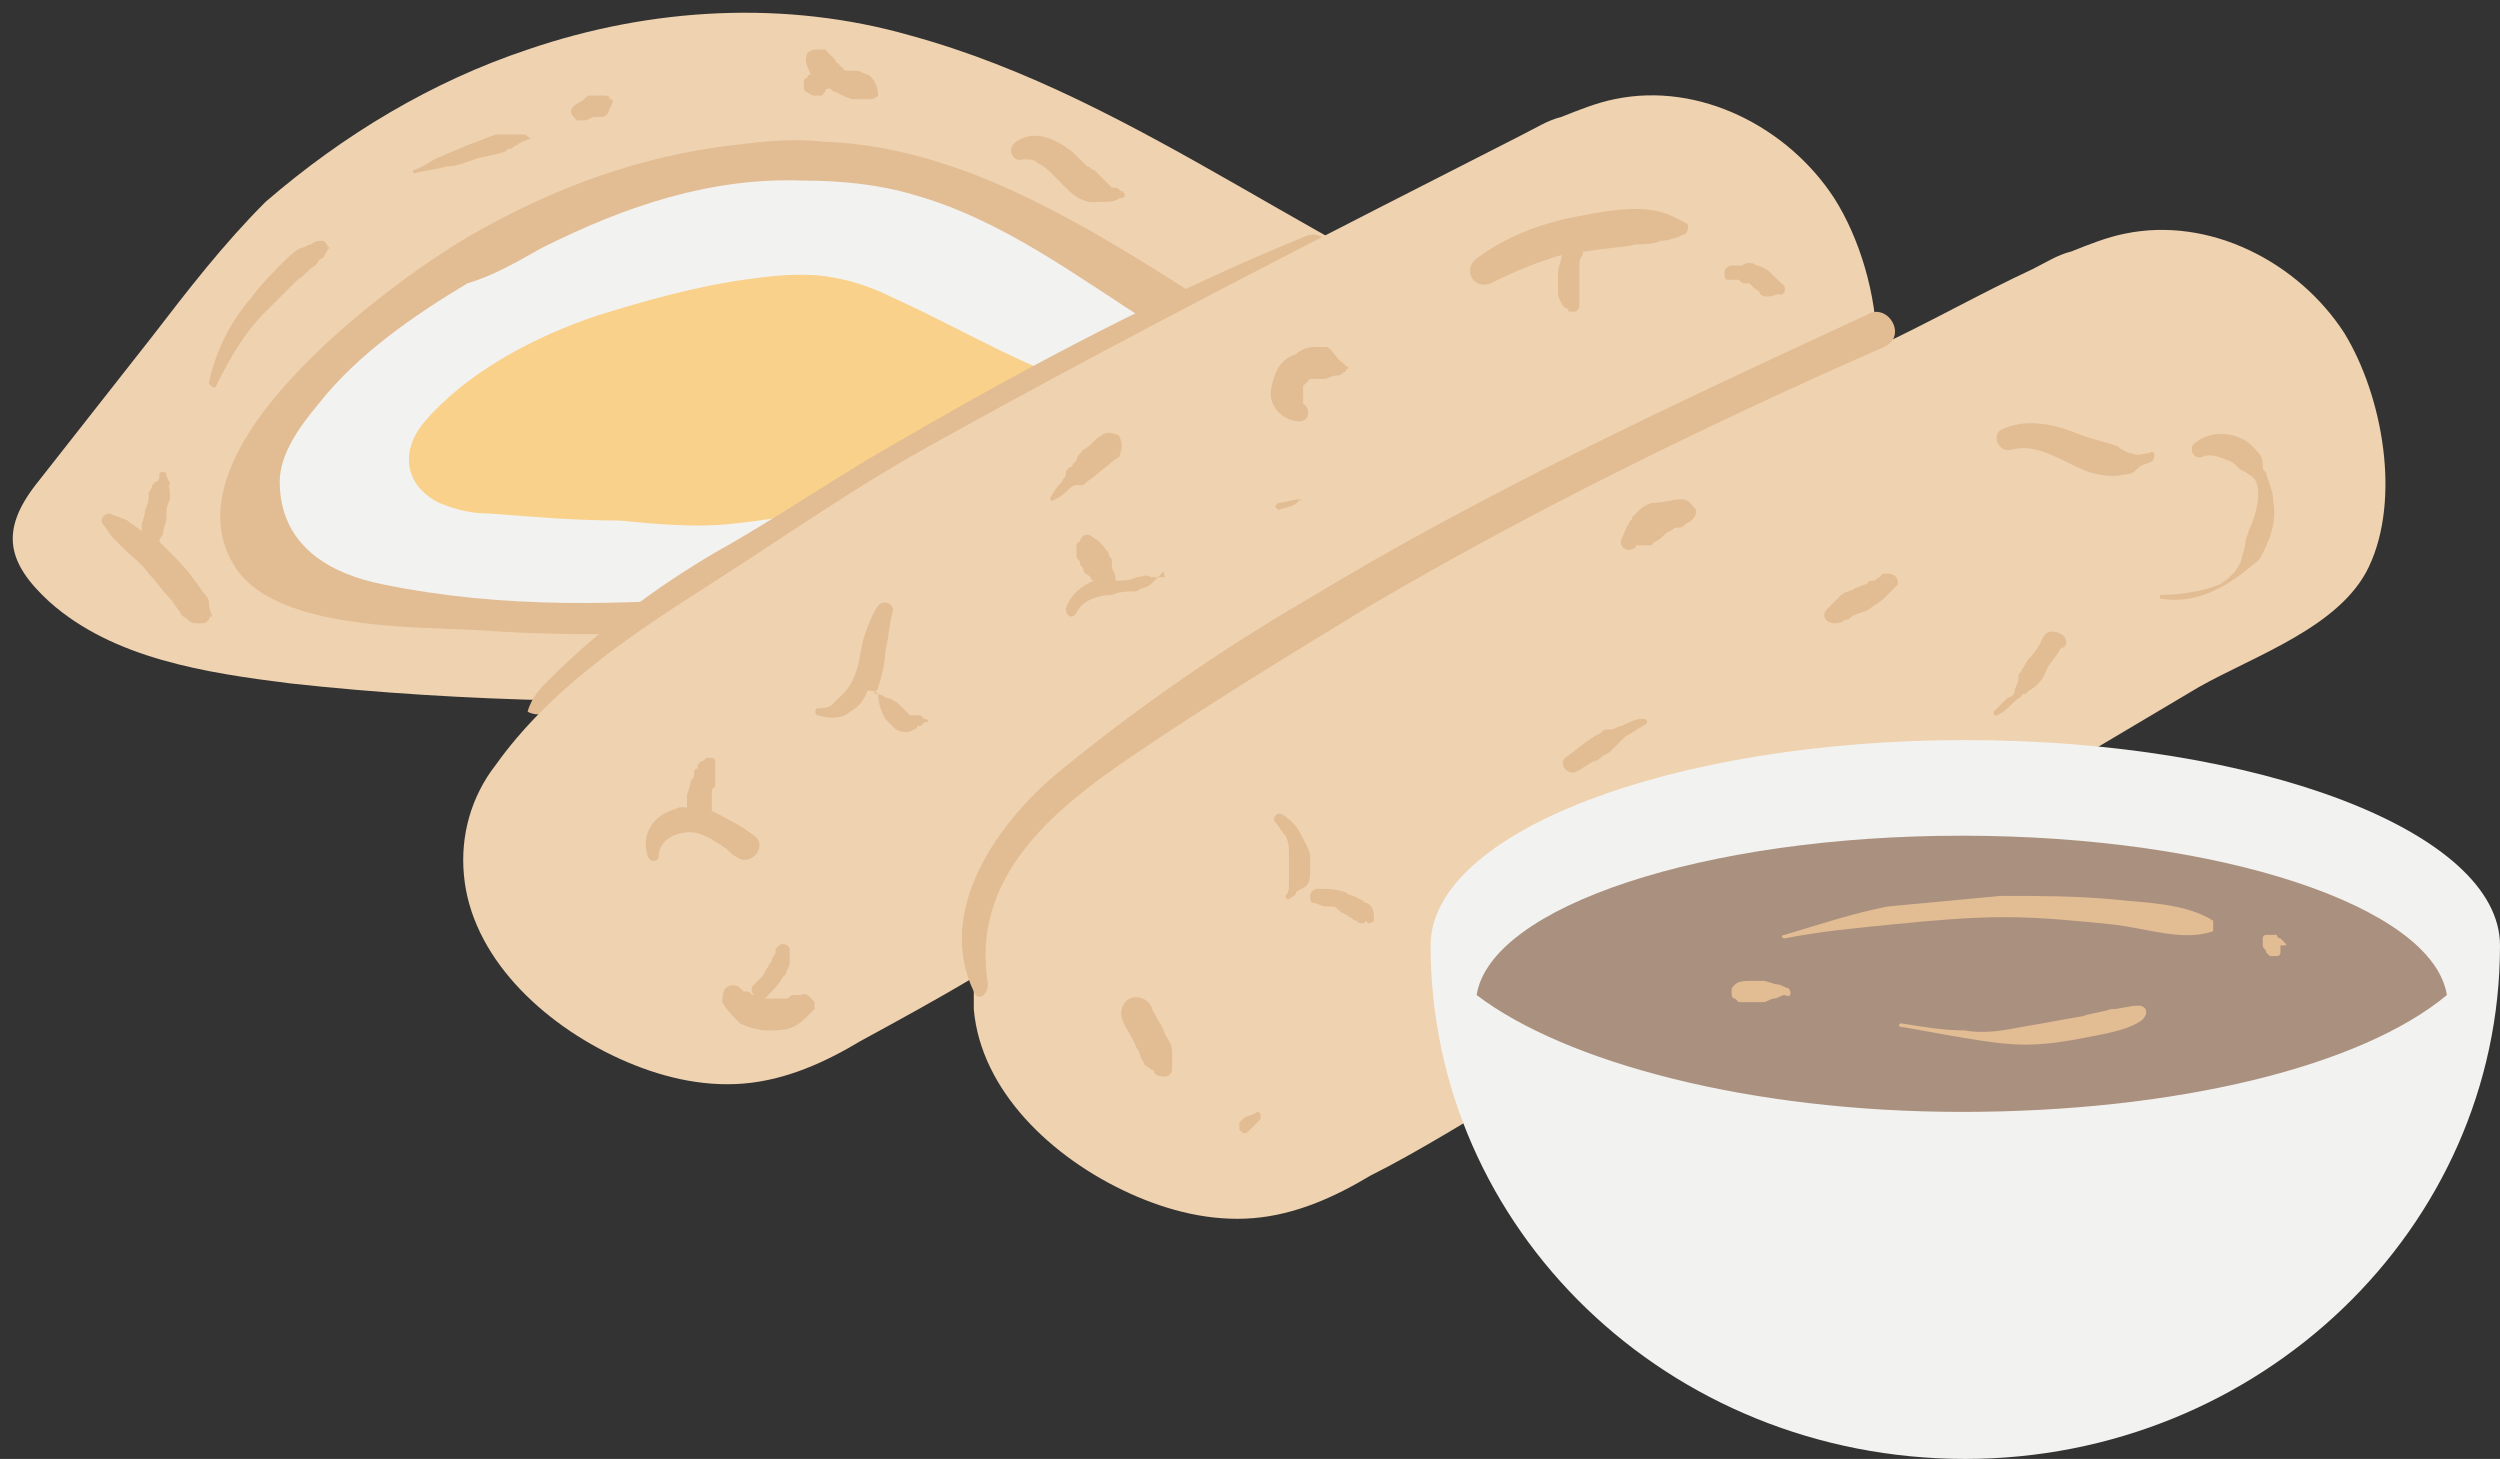 <?xml version="1.0" encoding="UTF-8"?>
<!DOCTYPE svg PUBLIC '-//W3C//DTD SVG 1.0//EN'
          'http://www.w3.org/TR/2001/REC-SVG-20010904/DTD/svg10.dtd'>
<svg height="41.2" preserveAspectRatio="xMidYMid meet" version="1.0" viewBox="12.4 27.2 70.6 41.2" width="70.6" xmlns="http://www.w3.org/2000/svg" xmlns:xlink="http://www.w3.org/1999/xlink" zoomAndPan="magnify"
><rect x="12.4" y="27.2" width="70.6" height="41.2" fill="#333333" stroke="none"/><g
  ><g id="change1_1"
    ><path d="M27.3,28.6c3.5-1.2,7.3-1.4,10.8-0.4c6.6,1.8,12,6.6,18.4,8.8c1.2,0.4,2.5,0.8,3.6,1.4 c1.1,0.6,2.2,1.5,2.6,2.7c0.2,0.6,0.2,1.2,0,1.7c-0.7,1.5-3.9,1.9-5.3,2.2c-2.2,0.4-4.4,0.6-6.7,0.8c-10,0.9-20.1,1.8-30.1,0.7 c-2.4-0.3-5-0.7-6.8-2.3c-1.2-1.1-1.4-2-0.4-3.3c1.1-1.4,2.2-2.8,3.3-4.2c1-1.3,2-2.6,3.2-3.8C22.1,31,24.6,29.5,27.3,28.6z" fill="#EFD2AF"
    /></g
    ><g id="change2_1"
    ><path d="M33.1,31.3c0.8-0.1,1.7-0.2,2.5-0.1c3.4,0.1,6.5,1.8,9.4,3.6c2.9,1.8,5.6,3.9,8.8,5.1 c0.6,0.2,1.2,0.6,1.2,1.2c0,0.4-0.4,0.6-0.7,0.8c-1.6,0.9-3.4,1-5.2,1.2c-4.9,0.5-9.8,1.3-14.8,1.8c-2.8,0.2-5.6,0.3-8.3,0.1 c-1.8-0.1-5.7,0-6.9-1.7c-2.3-3.3,4.3-8.1,6.5-9.4C28,32.5,30.5,31.6,33.1,31.3z" fill="#E2BC93"
    /></g
    ><g id="change3_1"
    ><path d="M27.7,34.2c2.4-1.2,4.8-2,7.4-1.9c1,0,2.1,0.1,3.1,0.4c2.5,0.7,4.6,2.3,6.8,3.7c1.2,0.7,2.5,1.2,3.7,1.9 c1.2,0.7,2.4,1.4,3.7,1.9c0.3,0.1,0.6,0.2,0.8,0.4s0.3,0.6,0.2,0.8c-0.2,0.3-0.5,0.4-0.9,0.4c-1.1,0.1-2.1,0.3-3.2,0.4 c-1.9,0.3-3.9,0.6-5.8,0.8c-3.3,0.4-6.6,0.7-10,1c-3.5,0.3-6.9,0.4-10.3-0.3c-1.5-0.3-2.9-1.1-2.9-2.9c0-0.8,0.6-1.6,1.1-2.2 c1.1-1.4,2.7-2.5,4.2-3.4C26.3,35,27,34.6,27.7,34.2z" fill="#F2F2F0"
    /></g
    ><g id="change4_1"
    ><path d="M29.3,36.1c1.3-0.4,2.7-0.8,4.1-1c0.7-0.1,1.5-0.2,2.3-0.1c0.7,0.1,1.3,0.3,1.9,0.6c2,0.9,3.9,2.1,6.1,2.7 c1,0.2,2,0.3,2.9,0.6c0.3,0.1,0.6,0.2,0.8,0.3c0.2,0.2,0.3,0.5,0.2,0.7c-0.1,0.2-0.4,0.3-0.7,0.4c-1.7,0.5-3.4,1-5.2,1 c-1,0.1-2.1,0-3.1,0c-1.9,0.1-3.7,0.5-5.6,0.7c-1,0.1-2.1,0-3.1-0.1c-1.2,0-2.4-0.1-3.7-0.2c-0.5,0-0.9-0.1-1.4-0.3 c-1-0.5-1.1-1.5-0.4-2.3C25.6,37.7,27.5,36.7,29.3,36.1z" fill="#F9D18A"
    /></g
    ><g id="change2_2"
    ><path d="M49.7,34.6c-3.8,1.9-7.6,3.7-11.3,5.7c-1.9,1-3.7,2.1-5.5,3.2c-1.6,1-3.1,2-4.5,3.4 c-0.2,0.1-0.3,0.3-0.5,0.4s-0.4,0.1-0.6,0c0.1-0.4,0.4-0.7,0.6-0.9c1.4-1.4,3-2.6,4.7-3.6c1.8-1,3.5-2.2,5.3-3.2 c3.6-2.1,7.4-4.1,11.3-5.7C49.8,33.6,50.2,34.3,49.7,34.6z" fill="#E2BC93"
    /></g
    ><g id="change1_2"
    ><path d="M79.3,43.2c-0.8,1.7-3.2,2.5-4.8,3.4c-6.4,3.8-12.8,7.6-19.2,11.4c-1.4,0.8-2.8,1.7-4.2,2.4 c-1,0.6-2.1,1.1-3.3,1.2c-1.2,0.1-2.4-0.2-3.5-0.7c-2.2-1-4.2-2.9-4.4-5.2c0-0.3,0-0.6,0-0.9c-1,0.6-2.1,1.2-3.2,1.8 c-1,0.6-2.1,1.1-3.3,1.2c-1.2,0.1-2.4-0.2-3.5-0.7c-2.2-1-4.2-2.9-4.4-5.2c-0.1-1.1,0.2-2.2,0.9-3.1c1.5-2.1,3.7-3.6,5.9-5 c2.2-1.4,4.3-2.9,6.7-4.2c5.4-3,10.9-5.8,16.4-8.6c0.4-0.2,0.7-0.4,1.1-0.5c0.5-0.2,1-0.4,1.5-0.5c2.4-0.5,4.9,0.8,6.2,2.8 c0.7,1.1,1.2,2.7,1.2,4.2c1.5-0.7,2.9-1.5,4.4-2.2c0.4-0.2,0.7-0.4,1.1-0.5c0.5-0.2,1-0.4,1.5-0.5c2.4-0.5,4.9,0.8,6.2,2.8 C79.7,38.4,80.2,41.3,79.3,43.2z" fill="#EFD2AF"
    /></g
    ><g id="change2_3"
    ><path d="M65.6,37c-5,2.2-9.9,4.6-14.5,7.3c-2.3,1.4-4.6,2.8-6.8,4.3c-2.2,1.5-4.5,3.4-4,6.4c0,0.3-0.3,0.5-0.4,0.2 c-1.1-2.3,0.7-4.8,2.4-6.2c2.2-1.8,4.5-3.4,6.9-4.8c5.1-3.1,10.5-5.6,15.9-8.1C65.7,35.7,66.3,36.7,65.6,37z M18.3,44.2 c0-0.1-0.1-0.2-0.1-0.2c-0.1-0.1-0.2-0.3-0.3-0.4c-0.2-0.3-0.4-0.5-0.7-0.8c-0.1-0.1-0.2-0.2-0.3-0.3c0,0,0,0,0,0 c0-0.1,0.1-0.2,0.1-0.2c0-0.2,0.1-0.3,0.1-0.5c0-0.2,0-0.3,0.1-0.5c0-0.2,0-0.4-0.1-0.5c0,0,0,0.1,0.1,0.1c0-0.1-0.1-0.2-0.1-0.3 c0-0.1-0.2-0.1-0.2,0c0,0.1,0,0.2-0.1,0.2c0,0,0,0-0.1,0.1c0,0,0,0.1-0.1,0.2c0,0.2,0,0.3-0.1,0.5c0,0.2-0.1,0.3-0.1,0.5 c0,0,0,0.1,0,0.1c0,0,0,0,0,0c-0.1-0.1-0.3-0.2-0.4-0.3c-0.2-0.1-0.3-0.1-0.5-0.2c-0.1,0-0.3,0.1-0.2,0.3c0.1,0.1,0.2,0.3,0.3,0.4 c0.1,0.1,0.2,0.2,0.3,0.3c0.2,0.2,0.5,0.4,0.7,0.7c0.2,0.2,0.4,0.5,0.6,0.7c0.1,0.1,0.2,0.3,0.3,0.4c0,0.1,0.1,0.1,0.2,0.2 c0,0,0.1,0.1,0.2,0.1c0,0,0.2,0,0.2,0c0.1,0,0.1,0,0.2-0.1c0,0,0,0,0,0c0,0,0-0.1,0.1-0.1C18.3,44.4,18.3,44.3,18.3,44.2z M21.5,34 c-0.1,0-0.2,0-0.3,0.1c-0.1,0-0.2,0.1-0.3,0.1c-0.2,0.1-0.4,0.3-0.5,0.4c-0.3,0.3-0.6,0.6-0.9,1c-0.6,0.7-1,1.5-1.2,2.4 c0,0.1,0.2,0.2,0.2,0.1c0.4-0.8,0.8-1.5,1.4-2.1c0.3-0.3,0.6-0.6,0.9-0.9c0.2-0.1,0.3-0.3,0.5-0.4c0.1-0.1,0.1-0.2,0.2-0.2 c0.1-0.1,0.1-0.2,0.2-0.3C21.6,34.1,21.6,34,21.5,34z M27.2,31c-0.1,0-0.3,0-0.4,0c-0.1,0-0.3,0-0.4,0c-0.3,0.1-0.5,0.2-0.8,0.3 c-0.2,0.1-0.5,0.2-0.7,0.3c-0.3,0.1-0.5,0.3-0.8,0.4c-0.1,0,0,0.1,0,0.1c0.3-0.1,0.6-0.1,0.9-0.2c0.3,0,0.5-0.1,0.8-0.2 c0.3-0.1,0.5-0.1,0.8-0.2c0.1,0,0.1-0.1,0.2-0.1c0.1,0,0.1-0.1,0.2-0.1c0.1-0.1,0.2-0.1,0.4-0.2C27.3,31.1,27.3,31,27.2,31z M29.7,30.1c0-0.1,0-0.1-0.1-0.1C29.6,29.9,29.7,30,29.7,30.1c0-0.1-0.1-0.2-0.2-0.2c0,0-0.1,0-0.2,0c0,0-0.1,0-0.2,0 c-0.1,0-0.1,0-0.2,0.1c-0.1,0.1-0.2,0.1-0.3,0.2c-0.1,0.1-0.1,0.2,0,0.3c0,0,0.1,0.1,0.1,0.1c0.1,0,0.1,0,0.2,0c0,0,0,0,0,0 c0.1,0,0.2-0.1,0.3-0.1c0,0-0.1,0-0.1,0c0,0,0.1,0,0.1,0c0,0,0,0,0.1,0c0,0,0,0,0.1,0c0.1,0,0.2-0.1,0.2-0.2c0,0,0,0,0,0 C29.7,30.1,29.7,30.1,29.7,30.1z M44.1,32.6c-0.1,0-0.1-0.1-0.2-0.1c0,0-0.1,0-0.1,0c0,0-0.1-0.1,0,0c-0.1-0.1-0.2-0.2-0.3-0.3 c0,0,0,0-0.1-0.1c0,0-0.1-0.1-0.1-0.1c0,0,0,0,0,0c-0.1,0-0.1-0.1-0.2-0.1c-0.1-0.1-0.2-0.2-0.3-0.3c-0.2-0.2-0.5-0.4-0.8-0.5 c-0.3-0.1-0.6-0.1-0.9,0.1c-0.3,0.2-0.1,0.6,0.2,0.5c0.2,0,0.3,0,0.4,0.1c0.2,0.1,0.3,0.2,0.5,0.4c0.3,0.3,0.7,0.8,1.2,0.7h-0.2 c0.1,0,0.2,0,0.2,0c0.1,0,0.1,0,0.2,0c0.1,0,0.3,0,0.4-0.1C44.2,32.8,44.2,32.7,44.1,32.6z M50,37.1C50,37.1,50,37.1,50,37.1 C50,37.1,50,37.1,50,37.1c-0.1-0.1-0.1-0.1-0.2-0.1c-0.1,0-0.2,0-0.3,0c-0.2,0-0.4,0.1-0.5,0.2c-0.3,0.1-0.5,0.3-0.6,0.6 c-0.1,0.3-0.2,0.6,0,0.9c0.1,0.2,0.4,0.4,0.7,0.4c0.3,0,0.3-0.4,0.1-0.5c0,0-0.1,0,0,0c0,0,0,0,0,0c0,0,0,0,0,0c0,0,0,0,0,0 c0,0,0,0,0,0c0,0,0,0,0,0c0,0,0,0,0-0.1c0-0.1,0,0.1,0,0c0,0,0,0,0-0.1c0,0,0,0,0,0c0,0,0,0,0-0.1c0,0,0,0,0-0.1c0,0,0,0,0,0 c0,0,0,0,0,0c0,0,0,0,0-0.1c0,0,0,0,0,0c0,0,0,0,0,0c0,0,0.1-0.1,0.1-0.1c0,0,0,0,0,0c0,0,0,0,0,0c0,0,0,0,0.1-0.1c0,0,0,0,0.1,0 c0,0,0,0,0,0c0,0,0,0,0.1,0c0,0,0,0,0.1,0c0,0,0,0,0.1,0c0,0,0,0,0,0c0.1,0,0.2-0.1,0.4-0.1c0.1,0,0.1-0.1,0.2-0.1 c0,0,0-0.1,0.1-0.1c0,0,0,0,0,0c0,0,0,0,0,0C50.1,37.3,50.1,37.2,50,37.1z M60,33.5c-0.5-0.3-0.9-0.4-1.4-0.4 c-0.5,0-1.1,0.1-1.6,0.2c-1.1,0.2-2.1,0.6-2.9,1.2c-0.4,0.3-0.1,0.9,0.4,0.7c0.6-0.3,1.3-0.6,2-0.8c0,0.2-0.1,0.3-0.1,0.5 c0,0.2,0,0.4,0,0.6c0,0.1,0.1,0.3,0.2,0.4c0,0,0.1,0,0.1,0.1c0,0,0,0,0,0c0,0,0,0,0.1,0c0,0,0.1,0,0.1,0c0,0,0-0.1,0-0.1 c0,0,0,0.1,0,0.1c0.1-0.1,0.1-0.1,0.1-0.2c0-0.1,0-0.2,0-0.4c0,0,0,0,0,0c0,0,0,0,0-0.1c0,0,0-0.1,0-0.1c0-0.1,0-0.2,0-0.3 c0-0.1,0-0.1,0-0.2c0-0.1,0-0.2,0.1-0.3c0,0,0-0.1,0-0.1c0,0,0.1,0,0.1,0c0.5-0.1,1-0.1,1.4-0.2c0.2,0,0.5,0,0.7-0.1 c0.2,0,0.5-0.1,0.7-0.2C60.1,33.7,60.1,33.5,60,33.5z M61.5,35.1C61.5,35.1,61.5,35.1,61.5,35.1C61.5,35,61.5,35,61.5,35.1z M62.7,35.2c-0.1-0.1-0.2-0.2-0.3-0.3c-0.1-0.1-0.3-0.2-0.4-0.2c-0.1-0.1-0.3-0.1-0.4,0c-0.1,0-0.2,0-0.3,0c-0.1,0-0.2,0.1-0.2,0.2 c0,0.1,0,0.2,0.1,0.2c0.1,0,0.1,0,0.1,0c0,0,0,0,0,0c0,0,0,0,0,0c0,0,0,0,0.1,0c0,0,0,0,0,0c0,0,0,0,0,0c0,0,0,0,0.1,0 c0.1,0.1,0.1,0.1,0.2,0.1c0,0,0,0,0.1,0c0,0,0,0,0,0c0,0,0.1,0.1,0.1,0.1c0.1,0.1,0.2,0.1,0.2,0.2c0.1,0.1,0.3,0.1,0.5,0 C62.8,35.6,62.9,35.3,62.7,35.2z M43.5,42.6C43.5,42.6,43.5,42.6,43.5,42.6C43.6,42.7,43.6,42.7,43.5,42.6 C43.6,42.6,43.5,42.6,43.5,42.6z M45.2,43.4c-0.1,0.1-0.2,0.2-0.3,0.3c-0.1,0.1-0.3,0.1-0.4,0.2c-0.2,0-0.5,0-0.7,0.1 c-0.3,0-0.8,0.1-1,0.5c-0.1,0.2-0.3,0.1-0.3-0.1c0.1-0.4,0.5-0.7,0.8-0.8c0,0-0.1,0-0.1-0.1c-0.1-0.1-0.2-0.1-0.2-0.2 c0-0.1-0.1-0.1-0.1-0.2c0-0.1-0.1-0.1-0.1-0.2c0-0.1,0-0.1,0-0.2c0-0.1,0-0.2,0.1-0.2c0-0.1,0.1-0.2,0.2-0.2c0.1,0,0.2,0.1,0.3,0.2 c0,0-0.1,0-0.1-0.1c0.2,0.1,0.3,0.3,0.4,0.4c0,0,0,0.1,0.1,0.2c0,0.1,0,0.1,0,0.2c0,0.1,0.1,0.2,0.1,0.3c0,0,0,0,0,0.1c0,0,0,0,0,0 c0,0,0,0,0,0c0.2,0,0.4,0,0.6-0.1c0.1,0,0.3-0.1,0.4,0c0.1,0,0.2,0,0.4,0C45.2,43.2,45.3,43.3,45.2,43.4z M38.5,47.5 C38.5,47.5,38.5,47.5,38.5,47.5C38.5,47.5,38.5,47.5,38.5,47.5z M38.5,47.5C38.5,47.5,38.5,47.5,38.5,47.5L38.5,47.5 C38.5,47.5,38.5,47.5,38.5,47.5C38.5,47.5,38.5,47.5,38.5,47.5C38.5,47.5,38.5,47.5,38.5,47.5C38.5,47.5,38.4,47.5,38.5,47.5 c-0.1-0.1-0.1-0.1-0.1-0.1c0,0,0,0-0.1,0c0,0,0,0,0,0c0,0,0,0,0,0c0,0,0,0-0.1,0c0,0,0,0-0.1,0c0,0,0,0,0,0c0,0-0.1-0.1-0.1-0.1 c0,0,0,0,0,0c0,0,0,0,0,0c-0.1-0.1-0.1-0.1-0.2-0.2c-0.1-0.1-0.3-0.2-0.4-0.2c-0.1-0.1-0.2-0.1-0.3-0.1c0-0.1,0.1-0.1,0.1-0.2 c0.1-0.3,0.2-0.7,0.2-1c0.1-0.4,0.1-0.7,0.2-1.1c0.1-0.2-0.2-0.4-0.4-0.2c-0.2,0.3-0.3,0.6-0.4,0.9c-0.1,0.3-0.1,0.6-0.2,0.9 c-0.1,0.3-0.2,0.5-0.4,0.7c-0.1,0.1-0.2,0.2-0.3,0.3c-0.1,0.1-0.3,0.1-0.4,0.1c-0.1,0-0.1,0.2,0,0.2c0.3,0.1,0.7,0.1,0.9-0.1 c0.2-0.1,0.4-0.3,0.5-0.6c0.1,0,0.2,0,0.3,0.1c0,0.3,0.1,0.5,0.2,0.7c0.1,0.1,0.2,0.2,0.3,0.3c0.2,0.1,0.4,0.1,0.5,0 c0,0,0.1,0,0.1-0.1c0,0,0,0,0,0c0,0,0,0,0.1,0c0,0,0.1-0.1,0.1-0.1C38.7,47.6,38.6,47.5,38.5,47.5z M33.7,50.8 c-0.4-0.3-0.8-0.5-1.2-0.7c0,0,0,0,0-0.1c0-0.1,0-0.1,0-0.2c0,0,0-0.1,0-0.1c0,0,0-0.1,0-0.1c0-0.1,0-0.1,0.1-0.2c0,0,0-0.1,0-0.2 c0,0,0,0,0,0c0,0,0-0.1,0-0.1c0,0,0-0.1,0-0.1c0,0,0,0,0,0c0,0,0-0.1,0-0.1c0-0.1,0-0.1,0-0.2c0-0.1-0.1-0.1-0.2-0.1 c-0.1,0-0.1,0.1-0.2,0.1c0,0,0,0-0.1,0.1c0,0,0,0,0,0.1c-0.1,0-0.1,0.1-0.1,0.2c0,0.1-0.1,0.1-0.1,0.2c0,0.1-0.1,0.3-0.1,0.4 c0,0.1,0,0.2,0,0.3c-0.1,0-0.1,0-0.2,0c-0.3,0.1-0.6,0.2-0.8,0.5c-0.2,0.3-0.2,0.6-0.1,0.9c0.1,0.2,0.3,0.1,0.3,0 c0-0.5,0.5-0.7,0.9-0.7c0.2,0,0.4,0.1,0.6,0.2c0.1,0.1,0.2,0.1,0.3,0.2c0.2,0.1,0.2,0.2,0.4,0.3C33.6,51.7,34.1,51.1,33.7,50.8z M49.4,51.4c0-0.2-0.2-0.5-0.3-0.7c-0.1-0.2-0.3-0.4-0.5-0.5c-0.1-0.1-0.3,0.1-0.2,0.2c0.1,0.1,0.2,0.3,0.3,0.4 c0.1,0.2,0.1,0.3,0.1,0.5c0,0.1,0,0.2,0,0.3c0,0,0,0,0,0c0,0,0,0,0,0.1c0,0.1,0,0.1,0,0.2c0,0.1,0,0.2,0,0.3c0,0.1,0,0.2-0.1,0.3 c0,0,0,0.1,0.1,0.1c0.1-0.1,0.2-0.1,0.2-0.2c0.1-0.1,0.2-0.1,0.3-0.2c0.1-0.1,0.1-0.3,0.1-0.4C49.4,51.7,49.4,51.5,49.4,51.4z M51.2,53.2c0-0.1,0-0.1,0-0.2L51.2,53.2c0-0.2,0-0.4-0.2-0.5c-0.1,0-0.1-0.1-0.2-0.1c-0.1-0.1-0.3-0.1-0.4-0.2 c-0.3-0.1-0.5-0.1-0.8-0.1c-0.1,0-0.2,0.1-0.2,0.2c0,0.1,0,0.2,0.1,0.2c0.1,0,0.2,0.1,0.4,0.1c0,0,0,0,0.1,0c0,0,0,0,0,0 c0,0,0,0,0,0c0.1,0,0.1,0,0.2,0.1c0.1,0.1,0.2,0.1,0.3,0.2c0.1,0,0.1,0.1,0.2,0.1c0.1,0.1,0.2,0.1,0.3,0 C51,53.3,51.1,53.3,51.2,53.2C51.2,53.3,51.2,53.3,51.2,53.2z M58.8,47.5c-0.2,0-0.4,0.1-0.6,0.2c-0.1,0-0.2,0.1-0.3,0.1 c0,0-0.1,0-0.1,0c-0.1,0-0.1,0-0.2,0.1c-0.4,0.2-0.7,0.5-1,0.7c-0.2,0.2,0.1,0.5,0.3,0.4c0.2-0.1,0.3-0.2,0.5-0.3 c0.1,0,0.2-0.1,0.2-0.1c0.1-0.1,0.2-0.1,0.3-0.2c0,0,0.1-0.1,0.1-0.1c0,0,0.1-0.1,0.1-0.1c0.1-0.1,0.1-0.1,0.2-0.2 c0.2-0.1,0.3-0.2,0.5-0.3C59,47.6,58.9,47.5,58.8,47.5z M65.7,43.4c-0.1,0-0.2,0-0.2,0.1c-0.1,0-0.1,0.1-0.2,0.1 c-0.1,0-0.1,0-0.2,0.1c-0.1,0-0.2,0.1-0.3,0.1c-0.1,0.1-0.3,0.1-0.4,0.2c-0.1,0.1-0.1,0.1-0.2,0.2c-0.1,0.1-0.1,0.1-0.2,0.2 c-0.2,0.2,0,0.4,0.2,0.4c0.1,0,0.2,0,0.3-0.1c0.1,0,0.1,0,0.2-0.1c0.2-0.1,0.3-0.1,0.5-0.2c0.1-0.1,0.3-0.2,0.4-0.3 c0.1-0.1,0.1-0.1,0.2-0.2c0.1-0.1,0.1-0.1,0.2-0.2C66,43.5,65.9,43.4,65.7,43.4z M73.1,40c-0.2,0-0.3,0.1-0.5,0 c-0.1,0-0.3-0.1-0.4-0.2c-0.3-0.1-0.7-0.2-1-0.3c-0.7-0.3-1.5-0.5-2.2-0.2c-0.4,0.1-0.2,0.7,0.2,0.6c0.7-0.2,1.4,0.3,2.1,0.6 c0.3,0.1,0.7,0.2,1.1,0.1c0.2,0,0.3-0.1,0.4-0.2c0.1-0.1,0.3-0.1,0.4-0.2C73.3,40,73.2,39.9,73.1,40z M76.6,41.4 c0-0.3-0.1-0.5-0.2-0.8c0-0.1-0.1-0.1-0.1-0.2c0,0,0-0.1,0-0.1c0-0.2-0.1-0.3-0.2-0.4c-0.4-0.5-1.2-0.6-1.7-0.2 c-0.2,0.1-0.1,0.5,0.2,0.4c0.2-0.1,0.5,0,0.7,0.1c0.1,0,0.2,0.1,0.3,0.2c0.1,0.1,0.2,0.1,0.3,0.2c0.5,0.2,0.2,1.2,0,1.6 c0,0.1-0.1,0.2-0.1,0.4c0,0.1-0.1,0.3-0.1,0.4c-0.1,0.3-0.3,0.5-0.6,0.7C74.6,43.9,74,44,73.4,44c0,0,0,0.1,0,0.1 c1.1,0.2,2-0.4,2.8-1.1C76.5,42.5,76.7,41.9,76.6,41.4z M70.6,45.1c-0.2-0.1-0.4-0.1-0.5,0.1c-0.1,0.2-0.2,0.4-0.4,0.6 c-0.1,0.1-0.1,0.2-0.2,0.3c0,0.1-0.1,0.1-0.1,0.2c0,0,0,0.1,0,0.1c0,0.1-0.1,0.2-0.1,0.3c0,0.1-0.1,0.2-0.2,0.2 c-0.1,0.1-0.3,0.3-0.4,0.4c0,0.1,0,0.1,0.1,0.1c0.2-0.1,0.3-0.2,0.5-0.4c0.1-0.1,0.2-0.1,0.2-0.2c0,0,0,0,0,0c0,0,0.1,0,0.1,0 c0,0,0.1-0.1,0.1-0.1c0.2-0.1,0.4-0.3,0.5-0.6c0.1-0.2,0.3-0.4,0.4-0.6C70.8,45.5,70.8,45.2,70.6,45.1z M67,49.2 c-0.1-0.1-0.3-0.1-0.5,0c-0.1,0.1-0.3,0.2-0.4,0.3c-0.1,0-0.2,0.1-0.2,0.1c0.1,0-0.1,0-0.1,0c-0.1,0-0.1,0.1-0.2,0.1 c-0.1,0-0.1,0-0.2,0.1c0,0,0,0,0,0c0,0,0,0-0.1,0c-0.1,0-0.2,0.1-0.2,0.1C65,50,64.8,50,64.6,50c-0.1,0-0.1,0.3,0,0.3 c0.2,0,0.4,0.1,0.6,0.1c0.1,0,0.2,0,0.3,0c0,0,0,0,0.1,0c0,0,0,0,0,0c0.1,0,0.2,0,0.2,0c0.4-0.1,0.8-0.4,1.1-0.7 C67.1,49.5,67.1,49.3,67,49.2z M59.9,41.3c-0.3,0-0.5,0.1-0.8,0.1c-0.1,0-0.3,0.1-0.4,0.2c-0.1,0.1-0.1,0.1-0.2,0.2c0,0,0,0,0,0 c0,0.1-0.1,0.1-0.1,0.2c-0.1,0.1-0.1,0.2-0.2,0.4c-0.1,0.2,0.1,0.4,0.3,0.3c0,0,0.1,0,0.1-0.1c0,0,0,0,0,0c0,0,0,0,0,0 c0,0,0.1,0,0.1,0c0.1,0,0.1,0,0.2,0c0,0,0,0,0,0c0,0,0.1,0,0.1,0c0,0,0.1,0,0.1-0.1c0.1,0,0.2-0.1,0.3-0.2c0.1-0.1,0.2-0.1,0.3-0.2 c0,0,0,0,0.1,0c0,0,0.1-0.1,0,0c0.1,0,0.1,0,0.2-0.1c0.2-0.1,0.3-0.2,0.3-0.4C60.2,41.5,60.1,41.3,59.9,41.3z M54.9,53.7 c-0.1-0.3-0.2-0.5-0.4-0.7c-0.1-0.1-0.3-0.1-0.5,0c-0.1,0.1-0.2,0.3-0.1,0.5c0.1,0.1,0.1,0.2,0.1,0.3c0,0,0,0,0,0c0,0,0,0,0,0.1 c0,0,0,0.1,0,0.2c0,0,0,0,0,0c0,0,0,0,0,0.1c0,0.1,0,0.1,0,0.2c0,0.1,0,0.1,0,0.2c0,0,0,0,0,0.1c0,0,0,0,0,0c0,0.1,0,0.2-0.1,0.3 c0,0.1-0.1,0.2-0.1,0.4c0,0,0,0,0,0c0,0,0,0,0,0.1c0,0,0,0,0,0c0,0,0,0,0,0.1c-0.1,0.1-0.1,0.1-0.2,0.2c-0.1,0.1,0.1,0.2,0.2,0.2 c0.1,0,0.2-0.1,0.3-0.2c0,0,0.1-0.1,0.1-0.1c0,0,0.1-0.1,0.1-0.1c0,0,0.1,0,0,0c0.2-0.1,0.4-0.5,0.4-0.7C55,54.3,55,54,54.9,53.7z M45.5,57.2c0,0,0-0.1,0-0.1c0,0,0-0.1,0-0.1c0,0,0,0,0,0c0,0,0-0.1,0-0.1c0-0.2-0.1-0.3-0.2-0.5c-0.1-0.3-0.3-0.5-0.4-0.8 c-0.1-0.2-0.4-0.3-0.6-0.2c-0.2,0.1-0.3,0.4-0.2,0.6c0.1,0.3,0.3,0.5,0.4,0.8c0.1,0.1,0.1,0.3,0.2,0.4c0,0.1,0.1,0.1,0.2,0.2 c0,0,0.1,0,0.1,0.1c0,0,0,0,0,0c0,0,0,0,0,0c0,0,0,0,0,0c0.1,0.1,0.2,0.1,0.3,0.1c0.1,0,0.2-0.1,0.2-0.2 C45.5,57.3,45.5,57.2,45.5,57.2C45.5,57.2,45.5,57.2,45.5,57.2z M47.9,58.6c-0.1,0.1-0.3,0.1-0.4,0.2c0,0-0.1,0.1-0.1,0.1 c0,0.1,0,0.1,0,0.2c0,0,0.1,0.1,0.1,0.1c0.1,0,0.1,0,0.2-0.1c0.1-0.1,0.2-0.2,0.3-0.3c0,0,0-0.1,0-0.1C48,58.6,47.9,58.6,47.9,58.6 z M49.1,41.3c-0.2,0-0.4,0.1-0.6,0.1c0,0-0.1,0.1-0.1,0.1c0,0,0.1,0.1,0.1,0.1C48.8,41.5,49,41.5,49.1,41.3 C49.2,41.4,49.2,41.3,49.1,41.3z M44,39.5c-0.2-0.1-0.4-0.1-0.5,0c-0.2,0.1-0.3,0.3-0.5,0.4c-0.1,0.1-0.2,0.2-0.2,0.3 c0,0-0.1,0.1-0.1,0.1c0,0,0,0.1-0.1,0.1c-0.1,0.1-0.1,0.1-0.1,0.2c0,0.1-0.1,0.1-0.1,0.2c-0.1,0.1-0.2,0.2-0.3,0.4 c-0.1,0.1,0,0.2,0.1,0.1c0.2-0.1,0.3-0.2,0.4-0.3c0.1-0.1,0.2-0.1,0.2-0.1c0,0,0,0,0.1,0c0,0,0,0,0,0c0.1,0,0.1,0,0.2-0.1 c0.3-0.2,0.6-0.5,0.9-0.7C44.1,39.9,44.1,39.7,44,39.5z M35,55.3c0,0-0.1,0-0.1,0c0,0-0.1,0-0.1,0c-0.1,0-0.1,0.1-0.2,0.1 c0,0,0,0,0,0c0,0,0,0,0,0c0,0-0.1,0-0.1,0c0,0-0.1,0-0.1,0c0,0,0,0,0,0c0,0-0.1,0-0.1,0c0,0-0.1,0-0.1,0c0,0,0,0,0,0c0,0,0,0-0.1,0 c-0.1,0-0.1,0-0.2,0c0,0,0,0,0,0c0,0,0,0,0,0c0,0,0,0,0,0c0,0,0.1,0,0.1,0c0.2-0.2,0.4-0.4,0.5-0.6c0,0,0.1-0.1,0.1-0.1 c0-0.1,0.1-0.2,0.1-0.3c0-0.1,0-0.2,0-0.4c0-0.1-0.2-0.2-0.3-0.1c0,0-0.1,0.1-0.1,0.1c0,0,0,0,0,0c0,0,0,0,0,0c0,0,0,0,0,0.1 c0,0.1-0.1,0.1-0.1,0.2c0,0.1-0.1,0.1-0.1,0.2c-0.1,0.1-0.1,0.2-0.2,0.3c0,0,0,0,0,0c0,0,0,0,0,0c0,0,0,0-0.1,0.1 c0,0-0.1,0.1-0.1,0.1c-0.1,0.1-0.1,0.2,0,0.3c-0.1,0-0.1-0.1-0.2-0.1c0,0,0,0-0.1,0c0,0,0,0,0,0c0,0-0.1-0.1-0.1-0.1 c-0.1-0.1-0.3-0.1-0.4,0c-0.1,0.1-0.1,0.3-0.1,0.4c0.1,0.2,0.3,0.4,0.5,0.6c0.2,0.1,0.5,0.2,0.8,0.2c0.2,0,0.5,0,0.7-0.1 c0.2-0.1,0.3-0.2,0.4-0.3c0.1-0.1,0.1-0.1,0.2-0.2c0-0.1,0-0.1,0-0.2C35.3,55.4,35.2,55.2,35,55.3z M35.3,28.6 C35.3,28.6,35.3,28.6,35.3,28.6C35.3,28.6,35.4,28.6,35.3,28.6z M35.3,28.6C35.3,28.6,35.3,28.6,35.3,28.6 C35.3,28.6,35.3,28.6,35.3,28.6C35.3,28.6,35.3,28.6,35.3,28.6z M36.9,29.3c-0.1,0-0.2-0.1-0.3-0.1c0,0,0,0,0,0c0,0,0,0,0,0 c0,0,0,0,0,0c0,0,0,0,0,0c0,0-0.1,0-0.1,0c0,0-0.1,0-0.1,0c0,0,0,0,0,0c-0.1,0-0.2,0-0.2-0.1c0,0,0,0,0,0c0,0-0.1,0-0.1-0.1 c0,0-0.1,0-0.1-0.1c0,0-0.1-0.1-0.1-0.1l0,0c0,0,0,0,0,0c0,0-0.1-0.1-0.1-0.1c0,0-0.1-0.1-0.1-0.1c0,0,0,0,0,0c0,0,0,0,0,0 c0,0-0.1,0-0.2,0c-0.1,0-0.2,0-0.3,0.1c-0.1,0.2,0,0.4,0.1,0.6c0,0-0.1,0-0.1,0.1c0,0,0,0,0,0c-0.1,0-0.1,0.1-0.1,0.2c0,0,0,0,0,0 c0,0,0,0,0,0c0,0.1,0,0.2,0.1,0.2c0,0,0.1,0.1,0.2,0.1c0.1,0,0.2,0,0.2,0c0,0,0,0,0,0c0,0,0.1-0.1,0.1-0.1c0,0,0-0.1,0.1-0.1 c0.1,0,0.1,0.1,0.2,0.1c0.2,0.1,0.4,0.2,0.5,0.2c0.1,0,0.2,0,0.3,0c0.1,0,0.1,0,0.2,0c0.1,0,0.2-0.1,0.2-0.1 C37.2,29.7,37.1,29.4,36.9,29.3z" fill="#E2BC93"
    /></g
    ><g id="change3_2"
    ><path d="M83,53.9c0,8-6.8,14.5-15.1,14.5c-8.4,0-15.1-6.5-15.1-14.5c0-3.2,6.8-5.8,15.1-5.8 C76.2,48.1,83,50.7,83,53.9z" fill="#F2F2F0"
    /></g
    ><g id="change5_1"
    ><path d="M81.5,55.3c-2.4,2-7.6,3.3-13.7,3.3c-6,0-11.2-1.4-13.7-3.3c0.4-2.5,6.4-4.5,13.7-4.5S81.1,52.8,81.5,55.3z" fill="#AA907E"
    /></g
    ><g id="change2_4"
    ><path d="M74.9,53.5c-0.9,0.3-1.9-0.1-2.9-0.2c-1-0.1-2-0.2-3-0.2c-1,0-2.1,0.1-3.1,0.2c-1,0.1-2.1,0.2-3.1,0.4 c-0.1,0-0.1-0.1,0-0.1c1-0.3,1.9-0.6,2.9-0.8c1.1-0.1,2.1-0.2,3.2-0.3c1.1,0,2.1,0,3.2,0.1c0.9,0.1,2,0.1,2.8,0.6 C74.9,53.3,74.9,53.4,74.9,53.5z M76.9,53.8C76.9,53.8,76.9,53.8,76.9,53.8c-0.1-0.1-0.1-0.1-0.1-0.1c0,0-0.1,0-0.1-0.1 c0,0-0.1,0-0.1,0c0,0-0.1,0-0.1,0c0,0-0.1,0-0.1,0c0,0-0.1,0-0.1,0.1c0,0.1,0,0.1,0,0.2c0,0.1,0.1,0.1,0.1,0.2c0,0,0.1,0.1,0.1,0.1 c0,0,0,0,0,0c0,0,0.1,0,0.1,0c0,0,0.1,0,0.1,0c0,0,0.1,0,0.1-0.1c0,0,0,0,0-0.1c0,0,0-0.1,0-0.1C77,53.9,77,53.9,76.9,53.8z M72.8,55.6c-0.3,0-0.5,0.1-0.8,0.1c-0.3,0.1-0.5,0.1-0.8,0.2c-0.6,0.1-1.1,0.2-1.7,0.3c-0.5,0.1-1.1,0.2-1.6,0.1 c-0.6,0-1.2-0.1-1.8-0.2c-0.1,0-0.1,0.1,0,0.1c0.6,0.1,1.1,0.2,1.7,0.3c0.6,0.1,1.2,0.2,1.8,0.2c0.6,0,1.2-0.1,1.7-0.2 c0.5-0.1,1.2-0.2,1.6-0.5C73.1,55.8,73,55.6,72.8,55.6z M62.9,55.1c-0.1,0-0.2-0.1-0.3-0.1c-0.1,0-0.3-0.1-0.4-0.1 c-0.1,0-0.1,0-0.2,0c-0.1,0-0.1,0-0.2,0c-0.1,0-0.3,0-0.4,0.1c-0.1,0.1-0.1,0.1-0.1,0.2c0,0.1,0,0.2,0.1,0.2c0,0,0.1,0.1,0.1,0.1 c0,0,0.1,0,0.1,0c0.1,0,0.1,0,0.2,0c0.1,0,0.1,0,0.2,0c0.1,0,0.2,0,0.2,0c0.1,0,0.2-0.1,0.3-0.1c0.1,0,0.2-0.1,0.3-0.1 C63,55.4,63,55.2,62.9,55.1z" fill="#E2BC93"
    /></g
  ></g
></svg
>
